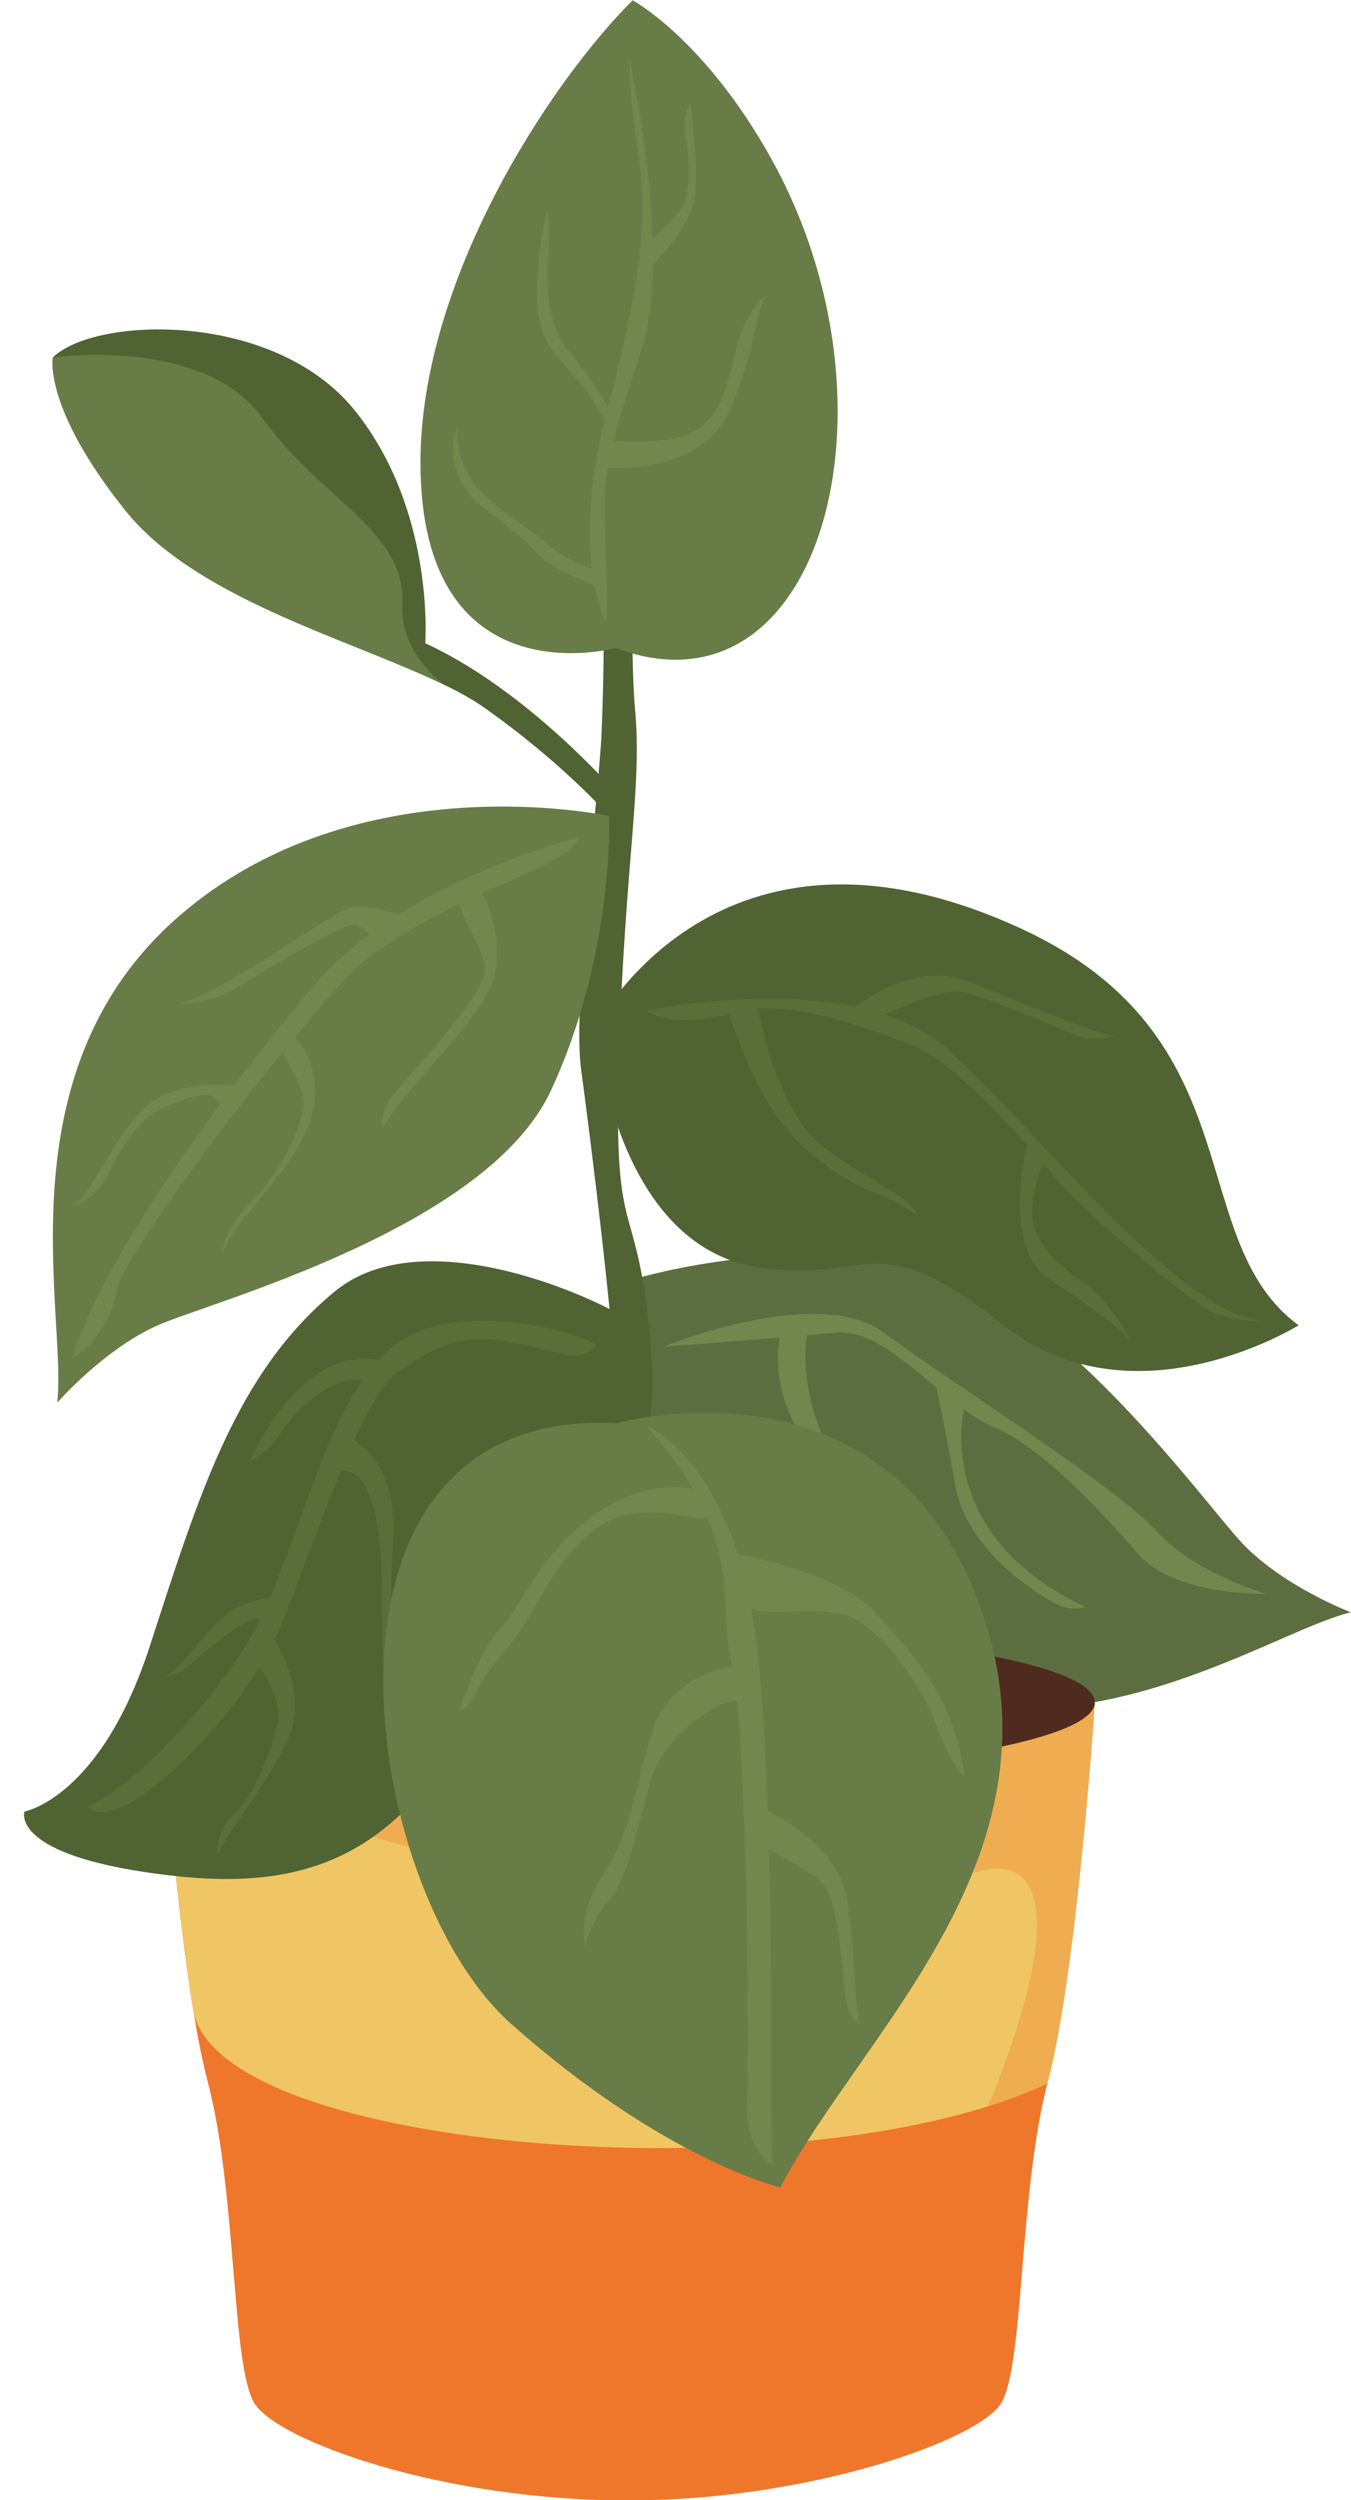 <?xml version="1.0" encoding="UTF-8"?><svg xmlns="http://www.w3.org/2000/svg" xmlns:xlink="http://www.w3.org/1999/xlink" height="388.9" preserveAspectRatio="xMidYMid meet" version="1.0" viewBox="143.0 55.5 210.3 388.9" width="210.3" zoomAndPan="magnify"><g><g id="change1_1"><path d="M237.977,257.158c0,0,5.489,39.779,37.806,57.514 c32.317,17.734,64.139-5.137,77.48-8.365c0,0-10.418-3.993-16.754-10.604 c-6.336-6.611-31.816-42.804-55.284-44.773 c-23.468-1.969-41.221,4.046-41.221,4.046L237.977,257.158z" fill="#5c6e3f"/></g><g id="change2_1"><path d="M209.195,155.559c0,0,1.561-20.663-10.981-36.224 c-12.543-15.561-40.421-14.646-46.985-8.238c0,0-1.529,7.781,11.286,23.799 c12.815,16.019,43.48,21.969,55.837,30.665 c12.357,8.696,19.462,16.876,19.462,16.876l1.045-3.661 C238.859,178.776,225.153,162.881,209.195,155.559z" fill="#506333"/></g><g id="change2_2"><path d="M243.524,279.523c0,0,2.288-5.753,0-21.87 c-2.289-16.117-5.084-10.167-4.144-39.001c0.94-28.834,3.576-40.734,2.487-52.634 s0-46.684,0-46.684s-5.666,6.865-5.208,17.85 c0.458,10.984,0.405,22.833-0.026,32.47c-0.431,9.637-4.55,42.132-3.178,52.201 c1.373,10.069,6.044,46.915,5.539,55.038L243.524,279.523z" fill="#506333"/></g><g id="change3_1"><path d="M240.718,320.3h-72.711c0,0,2.746,41.606,7.323,58.997 c4.577,17.392,3.661,44.395,7.323,50.116c3.662,5.721,28.948,15.041,58.065,15.041 c28.208,0,54.404-9.32,58.065-15.041c3.661-5.721,2.746-32.724,7.323-50.116 c4.577-17.392,7.323-58.997,7.323-58.997H240.718z" fill="#ef772b"/></g><g id="change4_1"><path d="M168.007,320.3c0,0,1.877,28.406,5.111,48.087 c4.374,22.245,95.579,28.76,132.909,11.224c0.027-0.104,0.051-0.211,0.078-0.314 c4.577-17.392,7.323-58.997,7.323-58.997h-72.711H168.007z" fill="#f0c664"/></g><g id="change3_2"><path d="M313.428,320.3h-72.711h-54.575 c-4.625,0.661-7.312,1.043-7.312,1.043l10.1,16.061 c2.876,1.159,71.301,24.181,102.995,10.382s-5.149,65.837-20.825,76.364 c-13.542,9.094-70.687,2.161-90.722-4.332c0.537,4.483,1.213,7.937,2.275,9.596 c3.662,5.721,28.949,15.041,58.065,15.041c28.208,0,54.404-9.32,58.065-15.041 c3.661-5.721,2.746-32.724,7.323-50.116 C310.682,361.906,313.428,320.3,313.428,320.3z" fill="#ef772b" opacity=".33"/></g><g id="change5_1"><path d="M313.428,320.301c0,6.343-32.554,11.486-72.711,11.486 s-72.711-5.142-72.711-11.486c0-6.343,32.554-11.486,72.711-11.486 S313.428,313.957,313.428,320.301z" fill="#4f2b1f"/></g><g id="change2_3"><path d="M243.231,262.616c-0.298-1.863-32.616-18.989-48.113-6.227 s-21.2,31.869-28.853,55.338c-7.652,23.469-19.461,25.566-19.461,25.566 s-2.193,6.244,18.628,9.4c20.82,3.156,38.202,0.791,51.2-24.755 C229.63,296.391,246.547,283.351,243.231,262.616z" fill="#506333"/></g><g id="change6_1"><path d="M198.136,279.523c0,0,6.943,3.393,6.027,16.019 c-0.915,12.626,0.915,30.207,2.517,31.809c0,0-3.785-2.921-3.893-5.92 c-0.108-2.999-0.304-13.76-0.379-20.168c-0.076-6.407-1.078-18.765-7.213-16.705 L198.136,279.523z" fill="#596e38"/></g><g id="change7_1"><path d="M238.821,156.3c0,0-30.449,8.375-30.369-29.01 c0.06-28.144,19.952-58.72,33.027-71.745c0,0,11.254,6.027,21.642,24.756 C284.388,118.645,270.842,168.297,238.821,156.3z" fill="#687c47"/></g><g id="change2_4"><path d="M235.744,215.231c0,0,18.891-37.132,66.268-15.252 c36.623,16.913,24.988,48.329,43.132,61.676c0,0-25.616,16.005-45.895,0 s-20.58-6.494-37.89-8.955C238.309,249.421,235.744,215.231,235.744,215.231z" fill="#506333"/></g><g id="change7_2"><path d="M170.788,198.079c-27.795,24.214-17.306,61.973-18.879,75.609 c0,0,7.342-8.401,15.733-12.067c8.391-3.666,51.152-15.095,61.096-36.443 c9.944-21.348,9.076-42.741,9.076-42.741S198.583,173.865,170.788,198.079z" fill="#687c47"/></g><g id="change6_2"><path d="M235.744,264.992c1.056-1.102-20.71-8.582-31.695,0 c-10.984,8.582-15.103,35.013-23.342,47.37 c-8.238,12.357-18.879,22.239-24.028,23.992c0,0,0.687,2.366,5.836,0 c5.149-2.366,19.223-15.124,24.715-29.169c5.492-14.045,12.389-34.867,17.85-38.417 c6.865-4.462,9.955-5.835,17.506-4.462 C230.137,265.678,233.112,267.738,235.744,264.992z" fill="#596e38"/></g><g id="change6_3"><path d="M202.664,267.244c-0.953-0.226-11.596-3.727-20.771,15.483 c0,0,2.58-0.86,4.588-4.014c2.007-3.154,8.745-10.752,14.622-8.028L202.664,267.244 z" fill="#596e38"/></g><g id="change6_4"><path d="M185.724,310.577c0,0,4.423,6.762,2.879,13.113 c-1.545,6.35-10.456,16.806-11.671,20.424c0,0-0.687-3.526,2.746-6.708 c3.433-3.183,6.522-12.343,6.694-14.917c0.172-2.574-2.303-7.298-3.469-8.025 L185.724,310.577z" fill="#596e38"/></g><g id="change6_5"><path d="M185.685,304.12c0,0-5.32-0.397-9.783,4.695 c-4.462,5.092-6.007,7.323-7.895,7.495c0,0,2.918-0.089,4.634-1.847 c1.716-1.757,9.239-8.035,10.884-7.127L185.685,304.12z" fill="#596e38"/></g><g id="change8_1"><path d="M246.26,264.992c0,0,24.038-9.863,34.336-2.185 c10.298,7.677,36.043,23.811,42.221,30.676c6.179,6.865,17.379,9.955,17.379,9.955 s-14.29,0.447-20.125-6.298c-5.836-6.746-15.104-16.725-22.655-19.802 s-16.133-15.342-24.372-14.53C264.807,263.619,246.26,264.992,246.26,264.992z" fill="#71874d"/></g><g id="change8_2"><path d="M264.374,263.574c0,0-3,12.763,10.387,22.365 c0,0-4.272-6.188-5.74-13.511c-1.468-7.323,0-10.779,0-10.779L264.374,263.574z" fill="#71874d"/></g><g id="change7_3"><path d="M238.995,276.893c0,0,41.396-11.676,56.257,27.598 c14.86,39.273-18.045,66.871-30.782,91.284c0,0-18.045-4.246-41.927-25.475 C198.66,349.071,188.045,274.239,238.995,276.893z" fill="#687c47"/></g><g id="change8_3"><path d="M243.653,277.337c0,0,14.288,5.505,17.378,36.055 c3.089,30.55,1.367,75.518,2.403,78.95c0,0-4.462-1.736-4.119-9.964 c0.343-8.229,0-56.972-2.403-67.956C254.509,303.437,259.228,295.173,243.653,277.337z" fill="#71874d"/></g><g id="change8_4"><path d="M250.847,287.111c0,0-6.579-1.909-15.103,3.862 c-8.524,5.77-11.957,15.153-14.875,17.842c-2.918,2.689-6.35,12.529-6.35,12.529 s0.858,0.912,2.918-3.177c2.06-4.089,5.492-6.663,8.41-11.984 c2.918-5.321,7.774-13.73,14.871-15.103c7.098-1.373,11.863,1.887,12.826,0 C254.506,289.193,250.847,287.111,250.847,287.111z" fill="#71874d"/></g><g id="change8_5"><path d="M256.339,297.144c1.404-0.155,17.621,3.204,22.884,9.154 c5.263,5.95,12.024,12.323,13.959,25.489c0,0-1.831-1.003-4.119-7.181 c-2.288-6.179-7.323-13.959-12.815-17.163c-5.492-3.204-16.262,1.013-18.536-3.322 L256.339,297.144z" fill="#71874d"/></g><g id="change8_6"><path d="M258.628,314.462c0,0-11.01,0.531-14.086,10.371 c-3.077,9.84-3.247,15.688-7.539,22.026c-4.292,6.338-2.891,11.385-2.891,11.385 s1.063-4.348,3.865-7.323c2.802-2.975,4.607-13.129,6.565-19.151 c1.958-6.022,10.967-13.034,14.086-11.47V314.462z" fill="#71874d"/></g><g id="change8_7"><path d="M261.202,336.354c0.515,0.551,12.014,5.357,13.559,14.282 c1.545,8.925,1.201,18.708,2.231,19.909c0,0-1.716-0.858-2.231-3.433 c-0.515-2.575-1.03-15.79-3.604-18.536c-2.574-2.746-9.611-5.492-9.954-6.865 C260.859,340.338,261.202,336.354,261.202,336.354z" fill="#71874d"/></g><g id="change8_8"><path d="M293.228,273.795c0,0-5.767,20.203,18.777,31.702 c0,0-1.545,0.515-3.433,0c-1.888-0.515-14.932-8.027-16.82-18.688 c-1.888-10.661-3.017-15.488-3.017-15.488L293.228,273.795z" fill="#71874d"/></g><g id="change8_9"><path d="M233.176,185.698c0,0-27.268,6.865-40.898,22.655 c-13.63,15.79-33.883,43.544-38.002,58.501c0,0,5.492-3.286,6.865-10.444 c1.373-7.159,32.944-47.387,38.789-51.661 C215.892,193.076,230.573,191.132,233.176,185.698z" fill="#71874d"/></g><g id="change8_10"><path d="M218.016,194.458c0,0,3.082,4.741,2.167,11.835 c-0.915,7.094-13.984,17.905-17.519,24.628c0,0-1.017-2.202,1.958-5.634 s12.815-14.188,13.731-18.079c0.915-3.89-5.094-10.318-3.833-12.751H218.016z" fill="#71874d"/></g><g id="change8_11"><path d="M206.681,198.285c0,0-6.179-2.289-9.154-1.602 c-2.975,0.687-21.053,14.188-26.774,14.875c0,0,5.035,0.229,8.925-2.288 c3.89-2.517,15.561-9.383,17.85-9.84c2.288-0.458,2.829,2.457,4.968,2.289 C204.635,201.549,206.681,198.285,206.681,198.285z" fill="#71874d"/></g><g id="change8_12"><path d="M188.717,216.592c0,0,5.149,5.035,2.632,13.044 c-2.517,8.009-11.671,15.025-13.731,20.9c0,0,0.027-3.673,4.275-7.803 c4.247-4.129,8.312-11.996,8.312-15.407c0-3.411-1.943-5.221-3.113-8.272 L188.717,216.592z" fill="#71874d"/></g><g id="change8_13"><path d="M179.394,224.388c0,0-9.557-1.388-14.591,4.104 c-5.034,5.492-7.518,12.82-10.527,14.638c0,0,3.547-0.793,5.492-4.912 c1.945-4.119,4.92-8.582,8.238-10.183c3.318-1.602,7.361-2.915,8.238-1.758 c0.877,1.157,2.517,1.049,2.517,1.049L179.394,224.388z" fill="#71874d"/></g><g id="change6_6"><path d="M243.653,212.69c0,0,32.61-6.854,46.791,5.961 c14.181,12.815,37.268,42.661,49.753,42.269c0,0-3.992,0.372-7.882-1.04 c-3.89-1.411-19.909-15.6-23.342-19.261 c-3.433-3.662-15.79-19.223-23.799-22.426c-8.009-3.204-19.68-7.117-26.088-5.504 C252.678,214.303,246.756,214.967,243.653,212.69z" fill="#596e38"/></g><g id="change6_7"><path d="M260.949,212.399c0,0,2.942,15.71,9.807,21.165 c6.865,5.455,13.73,7.743,15.104,10.947c0,0-4.348-2.746-7.094-3.662 c-2.746-0.915-10.756-5.337-15.332-12.394 c-4.577-7.057-7.094-15.764-7.094-15.764L260.949,212.399z" fill="#596e38"/></g><g id="change6_8"><path d="M275.791,212.399c0,0,9.154-7.936,18.536-4.045 c9.383,3.89,20.138,8.238,22.198,8.238c0,0-3.204,1.144-5.95,0 s-15.331-6.636-18.65-6.865c-3.319-0.229-12.93,4.348-12.93,4.348 L275.791,212.399z" fill="#596e38"/></g><g id="change6_9"><path d="M302.868,233.68c0,0-4.193,15.865,3.587,20.899 c7.781,5.035,11.9,8.467,12.586,9.611c0,0-2.86-5.95-7.037-8.925 c-4.176-2.975-8.067-6.179-8.295-10.755c-0.229-4.577,2.059-8.598,2.059-8.598 L302.868,233.68z" fill="#596e38"/></g><g id="change7_4"><path d="M162.515,134.896c11.019,13.774,35.208,20.105,49.635,27.137 c0.007,0.001,0.04,0.008,0.04,0.008s-6.997-4.833-6.565-12.573 c0.634-11.363-12.732-16.288-21.829-28.989 c-9.096-12.701-32.568-9.383-32.568-9.383s-0.022,0.232-0.051,0.651 C151.116,113.891,151.801,121.503,162.515,134.896z" fill="#687c47"/></g><g id="change8_14"><path d="M237.346,152.058c-0.094,1.14-5.492-10.755-0.229-31.122 c5.263-20.367,6.865-30.207,5.263-41.191c-1.602-10.984-1.46-15.561-1.46-15.561 s1.275,6.636,2.054,11.442c0.779,4.806,3.34,23.571,0,33.868 c-3.34,10.298-5.857,18.079-5.857,24.028 C237.117,139.472,237.727,147.435,237.346,152.058z" fill="#71874d"/></g><g id="change8_15"><path d="M237.633,128.298c0,0,14.588,1.105,18.936-8.964 c4.348-10.069,3.89-15.332,5.721-17.85c0,0-2.975,1.831-4.577,7.781 c-1.602,5.95-2.06,10.298-6.179,13.044c-4.119,2.746-13.901,1.688-13.901,1.688 S236.546,126.763,237.633,128.298z" fill="#71874d"/></g><g id="change8_16"><path d="M228.306,88.326c0,0,0.343,1.831,0,6.865 c-0.343,5.035,0.114,11.442,3.089,14.76c2.975,3.318,6.865,9.726,6.865,10.069 s-0.458,2.06-0.458,2.06s-2.16-4.159-4.627-7.171 c-2.467-3.012-5.213-4.843-6.243-9.706 C225.904,100.34,227.505,89.47,228.306,88.326z" fill="#71874d"/></g><g id="change8_17"><path d="M244.541,96.793c0,0,4.303-4.234,6.02-8.467 c1.716-4.234,0.172-12.472,0-16.934c0,0-1.512,2.06-0.842,5.492 c0.67,3.433,0.842,9.325-0.875,11.442c-1.716,2.117-5.321,5.206-5.321,5.206 L244.541,96.793z" fill="#71874d"/></g><g id="change8_18"><path d="M214.175,122.08c0,0-0.515,5.263,3.433,9.554 c3.947,4.291,7.552,5.664,10.469,8.41c2.918,2.746,8.812,4.545,8.812,4.545 v2.492c0,0-8.166-2.918-10.291-5.492c-2.125-2.574-7.617-6.522-9.162-7.723 C215.892,132.664,211.944,127.286,214.175,122.08z" fill="#71874d"/></g></g></svg>